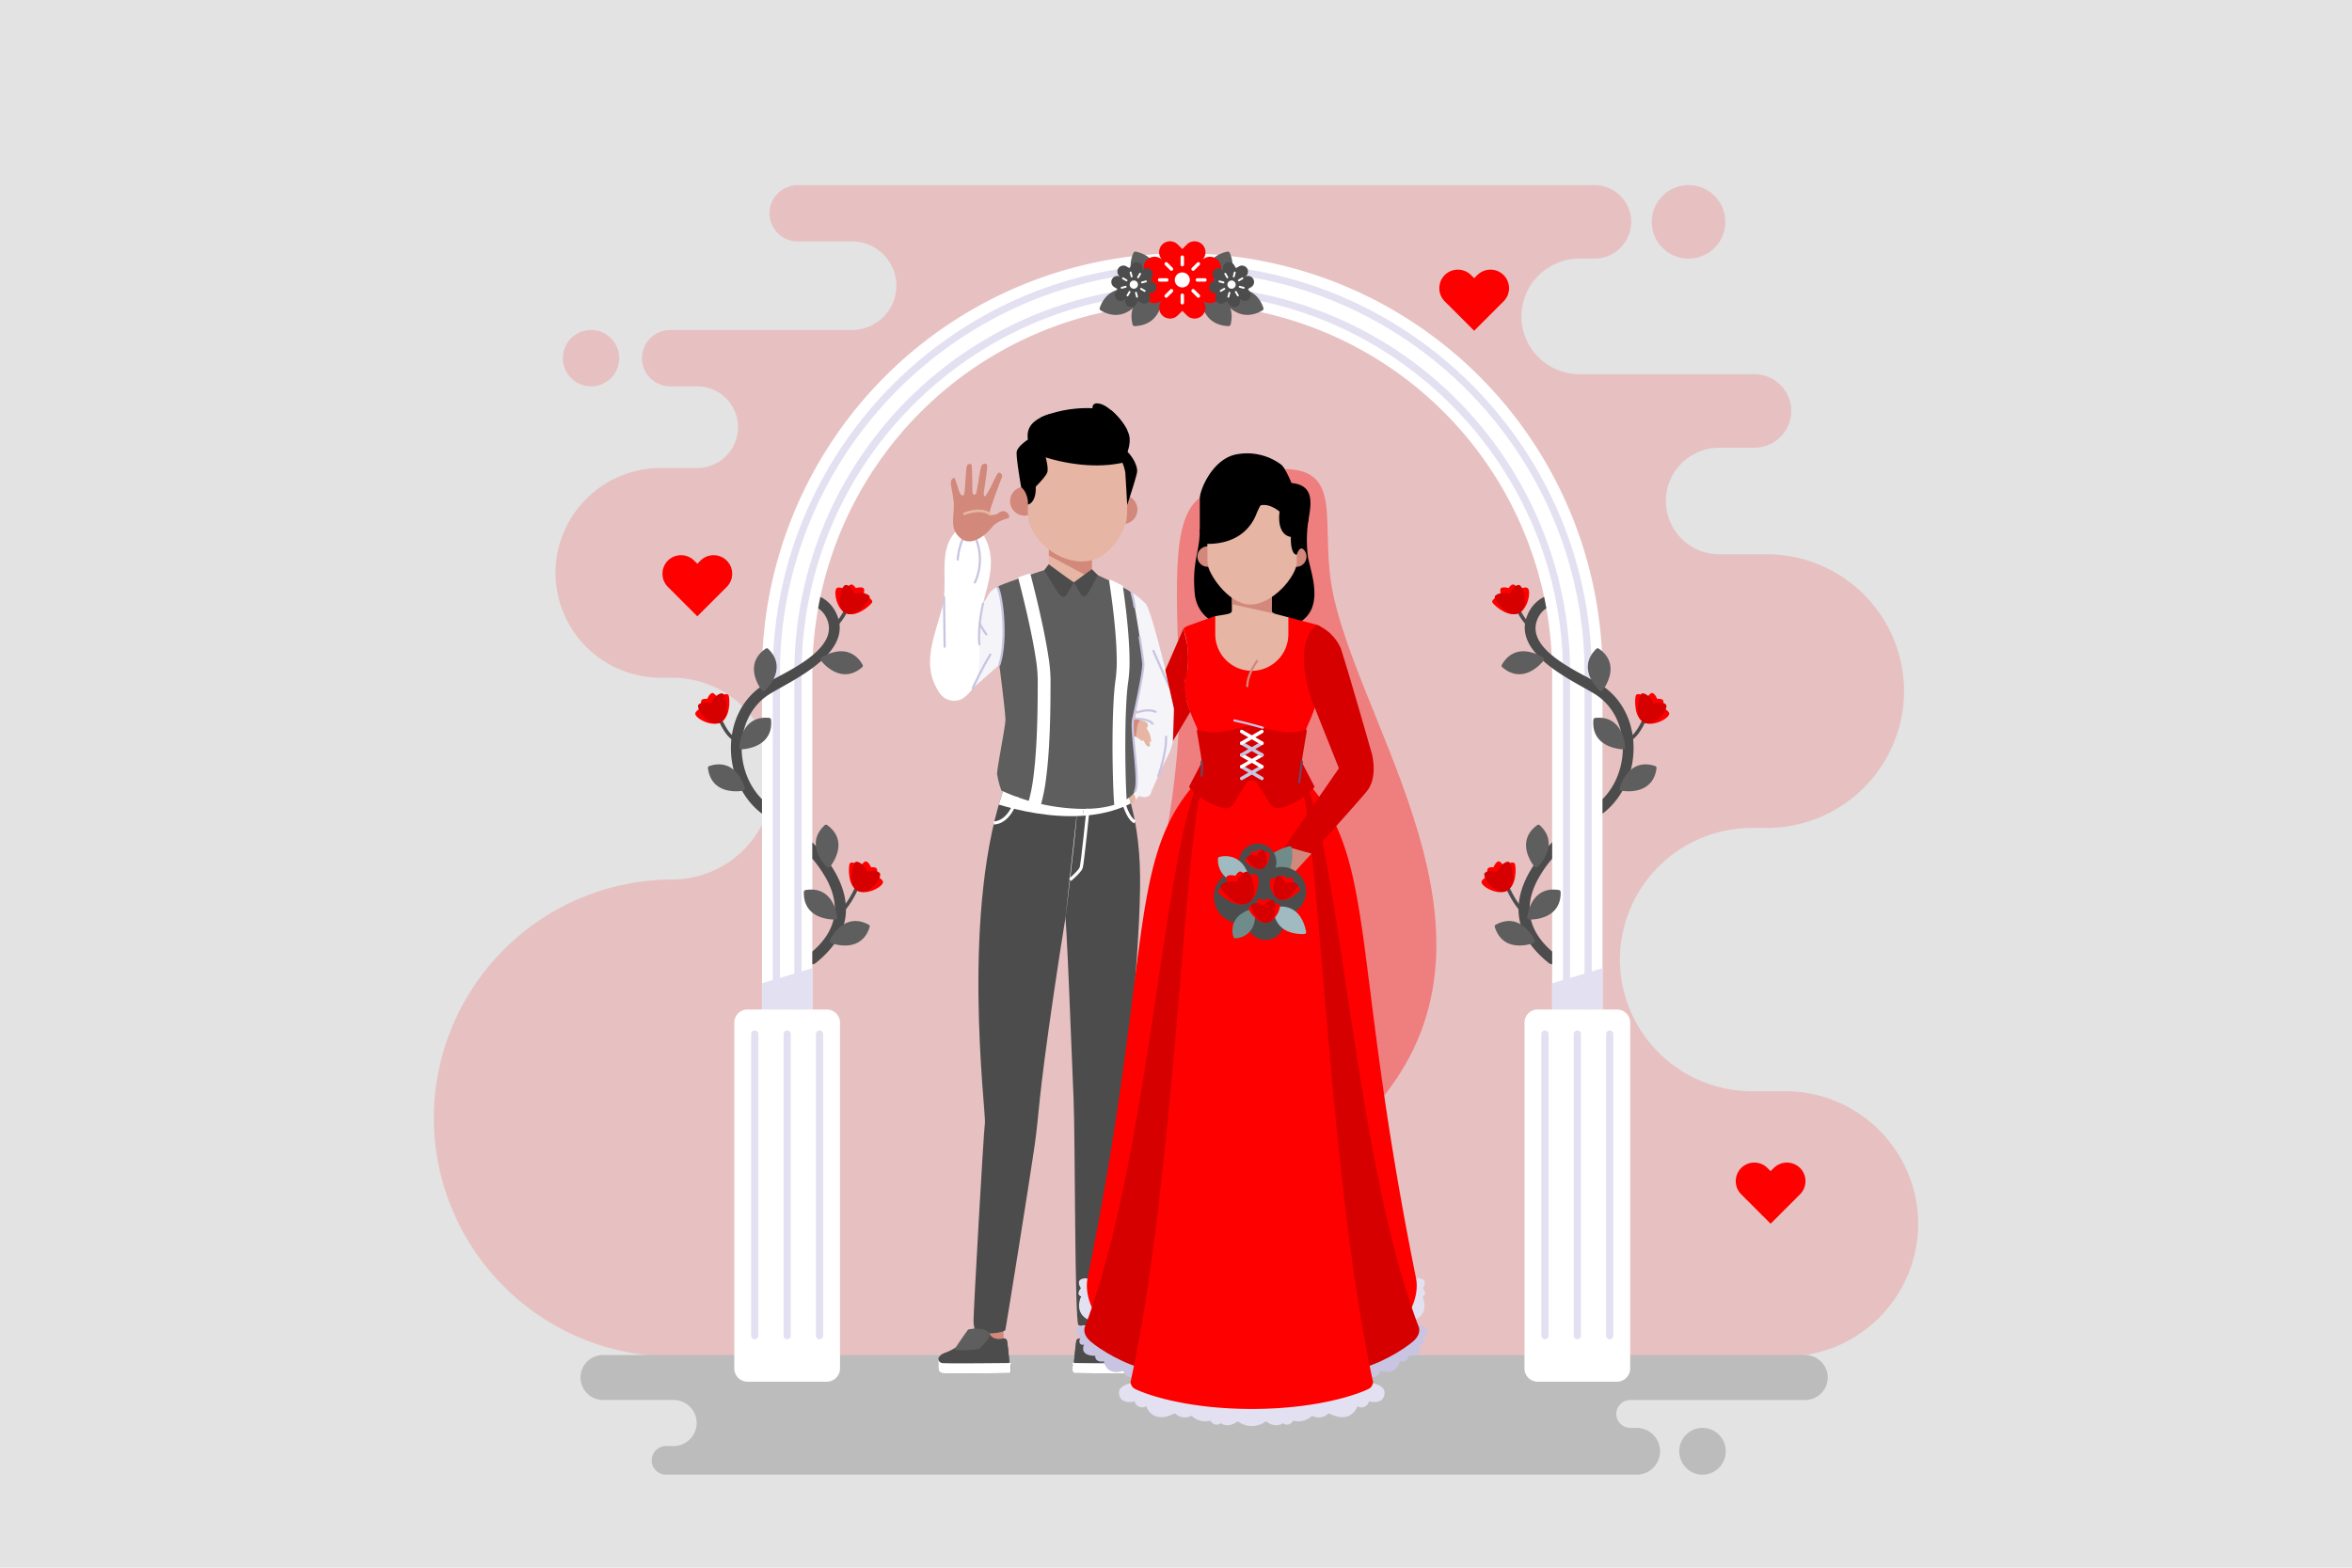 <?xml version="1.0" encoding="UTF-8"?>
<svg xmlns="http://www.w3.org/2000/svg" xmlns:xlink="http://www.w3.org/1999/xlink" id="Layer_1" data-name="Layer 1" viewBox="0 0 759 506">
  <defs>
    <style>.cls-1{fill:#e3e3e3;}.cls-11,.cls-2,.cls-9{fill:red;}.cls-10,.cls-11,.cls-12,.cls-13,.cls-14,.cls-15,.cls-16,.cls-18,.cls-19,.cls-2,.cls-20,.cls-21,.cls-22,.cls-24,.cls-25,.cls-26,.cls-27,.cls-28,.cls-3,.cls-4,.cls-5,.cls-6,.cls-8,.cls-9{fill-rule:evenodd;}.cls-2{opacity:0.15;}.cls-3{fill:#bcbcbc;}.cls-4{fill:#4c4c4c;}.cls-5,.cls-7{fill:#fff;}.cls-6{fill:#e3e1f1;}.cls-8{fill:#5e5e5e;}.cls-10{fill:#d60000;}.cls-11{opacity:0.35;}.cls-12{fill:#e6b5a3;}.cls-13{fill:#d2887a;}.cls-14{fill:#f4f4f9;}.cls-15{fill:#e4b5a1;}.cls-16,.cls-17,.cls-20,.cls-24,.cls-25,.cls-26{fill:none;}.cls-16,.cls-17{stroke:#c8c4e1;}.cls-16,.cls-17,.cls-24,.cls-25{stroke-linecap:round;stroke-linejoin:round;stroke-width:0.709px;}.cls-18{fill:#855169;}.cls-19{fill:#643954;}.cls-20{stroke:#fff;stroke-miterlimit:10;}.cls-21{fill:#c8c4e1;}.cls-23{mask:url(#mask);}.cls-24{stroke:#d2887a;}.cls-25{stroke:#714360;}.cls-27{fill:#6f8c8a;}.cls-28{fill:#9fbbc1;}</style>
    <mask id="mask" x="387.182" y="-8445" width="26.24" height="32766" maskUnits="userSpaceOnUse"></mask>
  </defs>
  <rect class="cls-1" x="-22.252" y="-22.032" width="851.904" height="609.984"></rect>
  <path class="cls-2" d="M216.98,437.867a77.226,77.226,0,0,1-77-77h0a77.225,77.225,0,0,1,77-77h0a32.651,32.651,0,0,0,32.556-32.556h0a32.652,32.652,0,0,0-32.556-32.557h-3.875a33.948,33.948,0,0,1-33.848-33.848h0a33.948,33.948,0,0,1,33.848-33.849h11.886a13.217,13.217,0,0,0,13.178-13.178h0A13.217,13.217,0,0,0,224.991,124.7h-8.733a9.121,9.121,0,0,1-9.1-9.094h0a9.121,9.121,0,0,1,9.1-9.093H274.97a14.334,14.334,0,0,0,14.291-14.292h0a14.332,14.332,0,0,0-14.291-14.29H257.415a9.121,9.121,0,0,1-9.094-9.095h0a9.121,9.121,0,0,1,9.094-9.094H514.534A11.9,11.9,0,0,1,526.4,71.61h0a11.9,11.9,0,0,1-11.867,11.866h-4.913a18.7,18.7,0,0,0-18.648,18.648h0a18.7,18.7,0,0,0,18.648,18.647h56.558a11.9,11.9,0,0,1,11.867,11.867h0a11.9,11.9,0,0,1-11.867,11.867h-11.4A17.246,17.246,0,0,0,537.587,161.7h0a17.247,17.247,0,0,0,17.194,17.2h15.511a44.3,44.3,0,0,1,44.168,44.168h0a44.3,44.3,0,0,1-44.168,44.168h-5.057a42.607,42.607,0,0,0-42.482,42.482h0A42.609,42.609,0,0,0,565.235,352.2h10.949a42.959,42.959,0,0,1,42.834,42.833h0a42.96,42.96,0,0,1-42.834,42.834ZM544.9,83.478a11.868,11.868,0,1,0-11.868-11.867A11.868,11.868,0,0,0,544.9,83.478ZM190.735,124.7a9.095,9.095,0,1,0-9.1-9.095A9.1,9.1,0,0,0,190.735,124.7Z"></path>
  <path class="cls-3" d="M582.574,437.364H194.581a7.27,7.27,0,0,0-7.249,7.25h0a7.271,7.271,0,0,0,7.249,7.249h22.8a7.457,7.457,0,0,1,7.436,7.435h0a7.458,7.458,0,0,1-7.436,7.436h-2.461a4.634,4.634,0,0,0-4.619,4.62h0a4.633,4.633,0,0,0,4.619,4.619H528.169a7.57,7.57,0,0,0,7.548-7.549h0a7.572,7.572,0,0,0-7.548-7.549H526.1a4.52,4.52,0,0,1-4.507-4.506h0a4.52,4.52,0,0,1,4.507-4.5h56.472a7.271,7.271,0,0,0,7.248-7.249h0a7.27,7.27,0,0,0-7.248-7.25Zm-33.167,38.609a7.515,7.515,0,0,1-7.492-7.492v-.113a7.515,7.515,0,0,1,7.492-7.493h0a7.514,7.514,0,0,1,7.493,7.493v.113a7.514,7.514,0,0,1-7.493,7.492Z"></path>
  <path class="cls-4" d="M530.754,230.565a.578.578,0,1,1,1.079.417c-.007.019-2.54,6.672-5.529,8a.578.578,0,0,1-.467-1.057C528.378,236.8,530.747,230.583,530.754,230.565Z"></path>
  <path class="cls-4" d="M489.054,196.284a.58.58,0,0,1,1.067-.453,18.551,18.551,0,0,0,3.251,5.152.579.579,0,1,1-.811.826A19.76,19.76,0,0,1,489.054,196.284Z"></path>
  <path class="cls-4" d="M485.4,285.411a.579.579,0,0,1,1.071-.44c.006.019,2.67,6.581,5.739,9.022a.579.579,0,0,1-.721.907C488.185,292.271,485.411,285.43,485.4,285.411Z"></path>
  <path class="cls-5" d="M517.14,341.191a8.128,8.128,0,1,1-16.256,0v-123.8a119.369,119.369,0,0,0-238.738,0v123.8a8.128,8.128,0,1,1-16.256,0v-123.8a135.625,135.625,0,0,1,271.25,0Z"></path>
  <path class="cls-6" d="M504.368,329.361V217.386a121.7,121.7,0,0,0-9.333-46.844,124.092,124.092,0,0,0-66.676-66.675,122.226,122.226,0,0,0-93.688,0,123.718,123.718,0,0,0-39.917,26.757,122.476,122.476,0,0,0-36.092,86.762V329.361H256.34V217.386a125.175,125.175,0,0,1,250.35,0V329.361Zm-254.995,0H251.7V217.386a128.655,128.655,0,0,1,9.861-49.508,131.084,131.084,0,0,1,70.451-70.45,129.193,129.193,0,0,1,99.014,0,131.084,131.084,0,0,1,70.451,70.45,128.656,128.656,0,0,1,9.862,49.508V329.361h2.322V217.386a130.958,130.958,0,0,0-10.043-50.4,133.354,133.354,0,0,0-71.7-71.7,131.468,131.468,0,0,0-100.793,0,133.345,133.345,0,0,0-71.7,71.7,130.958,130.958,0,0,0-10.044,50.4Z"></path>
  <path class="cls-7" d="M241.226,325.835h25.582a4.264,4.264,0,0,1,4.264,4.264V441.7a4.265,4.265,0,0,1-4.265,4.265H241.226a4.264,4.264,0,0,1-4.264-4.264V330.1A4.264,4.264,0,0,1,241.226,325.835Z"></path>
  <path class="cls-7" d="M496.221,325.835H521.8a4.264,4.264,0,0,1,4.264,4.264V441.7a4.265,4.265,0,0,1-4.265,4.265H496.221a4.264,4.264,0,0,1-4.264-4.264V330.1A4.264,4.264,0,0,1,496.221,325.835Z"></path>
  <polygon class="cls-6" points="262.146 312.506 245.89 317.356 245.89 325.835 262.146 325.835 262.146 312.506"></polygon>
  <polygon class="cls-6" points="517.14 312.506 500.884 317.356 500.884 325.835 517.14 325.835 517.14 312.506"></polygon>
  <path class="cls-6" d="M264.464,332.607h0a1.164,1.164,0,0,1,1.161,1.161v97.353a1.165,1.165,0,0,1-1.161,1.162h0a1.165,1.165,0,0,1-1.161-1.162V333.768A1.164,1.164,0,0,1,264.464,332.607Z"></path>
  <path class="cls-6" d="M254.018,332.607h0a1.164,1.164,0,0,1,1.161,1.161v97.353a1.165,1.165,0,0,1-1.161,1.162h0a1.165,1.165,0,0,1-1.161-1.162V333.768A1.164,1.164,0,0,1,254.018,332.607Z"></path>
  <path class="cls-6" d="M243.572,332.607h0a1.165,1.165,0,0,1,1.162,1.161v97.353a1.166,1.166,0,0,1-1.162,1.162h0a1.165,1.165,0,0,1-1.161-1.162V333.768A1.164,1.164,0,0,1,243.572,332.607Z"></path>
  <path class="cls-6" d="M519.458,332.607h0a1.164,1.164,0,0,1,1.161,1.161v97.353a1.165,1.165,0,0,1-1.161,1.162h0a1.164,1.164,0,0,1-1.16-1.162V333.768A1.164,1.164,0,0,1,519.458,332.607Z"></path>
  <path class="cls-6" d="M509.012,332.607h0a1.165,1.165,0,0,1,1.162,1.161v97.353a1.166,1.166,0,0,1-1.162,1.162h0a1.165,1.165,0,0,1-1.161-1.162V333.768A1.164,1.164,0,0,1,509.012,332.607Z"></path>
  <path class="cls-6" d="M498.566,332.607h0a1.164,1.164,0,0,1,1.162,1.161v97.353a1.165,1.165,0,0,1-1.162,1.162h0a1.164,1.164,0,0,1-1.16-1.162V333.768A1.163,1.163,0,0,1,498.566,332.607Z"></path>
  <path class="cls-4" d="M497.785,192.909a1.717,1.717,0,0,1,.513-.2q.384,1.81.713,3.639a7.36,7.36,0,0,0-2.292,2.362c-6.185,10.578,13.429,18.379,19.53,22.1,14.757,9,14.05,31.861.891,41.824v-4.691c9.175-9.194,9.107-26.863-2.66-34.04-7.462-4.552-28.506-13.772-20.74-27.049a11.134,11.134,0,0,1,4.045-3.944Zm3.1,84.246a41.444,41.444,0,0,0-4.292,6.1c-4.272,7.558-4.791,16,4.292,23.876v4.1a1.7,1.7,0,0,1-1.061-.374c-12.028-9.6-11.524-20.06-6.238-29.412a49.774,49.774,0,0,1,7.3-9.579Z"></path>
  <path class="cls-8" d="M498.017,212.26a11.53,11.53,0,0,0-1.441-.8,12.827,12.827,0,0,0-3.44-1.115c-3.731-.613-6.624.961-8.478,4.23a.609.609,0,0,0,.13.766c2.824,2.478,6.073,3.016,9.4,1.212a12.851,12.851,0,0,0,2.883-2.182,11.661,11.661,0,0,0,1.1-1.231.6.6,0,0,0,.113-.47A.592.592,0,0,0,498.017,212.26Z"></path>
  <path class="cls-8" d="M516.251,222.931a11.555,11.555,0,0,1-1.139-1.193,12.926,12.926,0,0,1-1.94-3.051c-1.528-3.46-.728-6.655,1.971-9.268a.612.612,0,0,1,.775-.067c3.107,2.114,4.44,5.126,3.526,8.795a12.881,12.881,0,0,1-1.39,3.337,11.772,11.772,0,0,1-.918,1.37.614.614,0,0,1-.885.077Z"></path>
  <path class="cls-8" d="M524.422,241.221a11.523,11.523,0,0,0-.189-1.638,12.9,12.9,0,0,0-1.1-3.444c-1.68-3.388-4.648-4.818-8.383-4.416a.609.609,0,0,0-.547.552c-.365,3.74,1.1,6.693,4.5,8.338a12.817,12.817,0,0,0,3.454,1.067,11.386,11.386,0,0,0,1.64.173.617.617,0,0,0,.626-.632Z"></path>
  <path class="cls-8" d="M522.654,254.44a11.588,11.588,0,0,1,.541-1.559,12.845,12.845,0,0,1,1.822-3.121c2.374-2.944,5.582-3.7,9.141-2.494a.611.611,0,0,1,.414.658c-.454,3.729-2.522,6.295-6.2,7.163a12.88,12.88,0,0,1-3.605.293,11.573,11.573,0,0,1-1.637-.187.617.617,0,0,1-.475-.753Z"></path>
  <path class="cls-8" d="M495.237,279.827a11.472,11.472,0,0,1-.953-1.345,12.92,12.92,0,0,1-1.477-3.3c-1.01-3.644.244-6.689,3.295-8.884a.612.612,0,0,1,.776.046c2.767,2.542,3.65,5.716,2.212,9.214a12.851,12.851,0,0,1-1.859,3.1,11.432,11.432,0,0,1-1.106,1.222.616.616,0,0,1-.888-.053Z"></path>
  <path class="cls-8" d="M493.41,296.79a11.339,11.339,0,0,0,1.648-.062,12.851,12.851,0,0,0,3.518-.834c3.507-1.414,5.162-4.263,5.047-8.019a.61.61,0,0,0-.508-.588c-3.7-.65-6.757.579-8.659,3.847a12.831,12.831,0,0,0-1.33,3.361,11.468,11.468,0,0,0-.3,1.623.615.615,0,0,0,.582.672Z"></path>
  <path class="cls-8" d="M494.919,304.357a11.5,11.5,0,0,1-1.58.469,12.835,12.835,0,0,1-3.6.341c-3.775-.213-6.257-2.378-7.357-5.971a.611.611,0,0,1,.293-.72c3.3-1.805,6.584-1.623,9.436.86a12.865,12.865,0,0,1,2.34,2.756,11.516,11.516,0,0,1,.8,1.441.593.593,0,0,1,.008.483A.6.6,0,0,1,494.919,304.357Z"></path>
  <path class="cls-9" d="M486,192.226s.4-2.789,2-3.528,5.381,6.393,2.364,8.825-8.059-1.952-8.729-3.01S484.058,191.739,486,192.226Z"></path>
  <path class="cls-9" d="M488.993,191.193s2.058-1.924,3.765-1.5.195,8.355-3.68,8.362-5.062-6.566-4.923-7.811S487.781,189.6,488.993,191.193Z"></path>
  <path class="cls-10" d="M487.162,191.747s1.053-2.613,2.779-2.951,3.705,7.489.2,9.134-7.361-3.813-7.761-5S485.388,190.812,487.162,191.747Z"></path>
  <path class="cls-9" d="M532.4,226.444s2.418-1.446,4-.671-1.575,8.206-5.365,7.394-3.559-7.487-3.158-8.675S531.55,224.626,532.4,226.444Z"></path>
  <path class="cls-9" d="M535.083,228.116s2.79.386,3.537,1.979-6.366,5.413-8.814,2.408,1.912-8.068,2.967-8.743S535.559,226.168,535.083,228.116Z"></path>
  <path class="cls-10" d="M533.5,227.042s2.693-.829,4.043.3-3.483,7.6-6.97,5.907-1.676-8.121-1-9.178S533.108,225.076,533.5,227.042Z"></path>
  <path class="cls-9" d="M484.352,280.8s-2.419-1.445-4-.67,1.576,8.206,5.366,7.394,3.559-7.487,3.16-8.675S485.2,278.978,484.352,280.8Z"></path>
  <path class="cls-9" d="M481.668,282.467s-2.791.387-3.538,1.98,6.366,5.413,8.813,2.408-1.912-8.068-2.967-8.743S481.189,280.52,481.668,282.467Z"></path>
  <path class="cls-10" d="M483.251,281.394s-2.693-.828-4.043.3,3.483,7.6,6.97,5.907,1.675-8.12,1-9.178S483.641,279.427,483.251,281.394Z"></path>
  <path class="cls-4" d="M232.277,230.565a.578.578,0,1,0-1.079.417c.007.019,2.54,6.672,5.528,8a.578.578,0,1,0,.468-1.057C234.653,236.8,232.284,230.583,232.277,230.565Z"></path>
  <path class="cls-4" d="M273.976,196.284a.579.579,0,0,0-1.066-.453,18.553,18.553,0,0,1-3.253,5.152.579.579,0,0,0,.813.826A19.772,19.772,0,0,0,273.976,196.284Z"></path>
  <path class="cls-4" d="M277.628,285.411a.579.579,0,0,0-1.071-.44c-.007.019-2.671,6.581-5.74,9.022a.58.58,0,1,0,.722.907C274.845,292.271,277.619,285.43,277.628,285.411Z"></path>
  <path class="cls-4" d="M265.245,192.909a1.722,1.722,0,0,0-.512-.2q-.386,1.81-.714,3.639a7.36,7.36,0,0,1,2.292,2.362c6.186,10.578-13.428,18.379-19.53,22.1-14.756,9-14.05,31.861-.891,41.824v-4.691c-9.175-9.194-9.106-26.863,2.66-34.04,7.462-4.552,28.506-13.772,20.74-27.049a11.127,11.127,0,0,0-4.045-3.944Zm-3.1,84.246a41.294,41.294,0,0,1,4.292,6.1c4.272,7.558,4.791,16-4.292,23.876v4.1a1.7,1.7,0,0,0,1.061-.374c12.029-9.6,11.525-20.06,6.239-29.412a49.74,49.74,0,0,0-7.3-9.579Z"></path>
  <path class="cls-8" d="M265.014,212.26a11.518,11.518,0,0,1,1.44-.8,12.831,12.831,0,0,1,3.439-1.115c3.731-.613,6.625.961,8.479,4.23a.612.612,0,0,1-.129.766c-2.824,2.478-6.074,3.016-9.4,1.212a12.845,12.845,0,0,1-2.882-2.182,11.559,11.559,0,0,1-1.1-1.231.615.615,0,0,1,.149-.877Z"></path>
  <path class="cls-8" d="M246.781,222.931a11.862,11.862,0,0,0,1.137-1.193,12.9,12.9,0,0,0,1.941-3.051c1.527-3.46.728-6.655-1.973-9.268a.609.609,0,0,0-.773-.067c-3.107,2.114-4.441,5.126-3.527,8.795a12.849,12.849,0,0,0,1.391,3.337,11.516,11.516,0,0,0,.917,1.37.616.616,0,0,0,.887.077Z"></path>
  <path class="cls-8" d="M238.609,241.221a11.24,11.24,0,0,1,.189-1.638,12.825,12.825,0,0,1,1.1-3.444c1.68-3.388,4.647-4.818,8.383-4.416a.611.611,0,0,1,.547.552c.364,3.74-1.1,6.693-4.5,8.338a12.806,12.806,0,0,1-3.454,1.067,11.4,11.4,0,0,1-1.64.173.615.615,0,0,1-.625-.632Z"></path>
  <path class="cls-8" d="M240.376,254.44a11.724,11.724,0,0,0-.54-1.559,12.881,12.881,0,0,0-1.823-3.121c-2.374-2.944-5.581-3.7-9.141-2.494a.612.612,0,0,0-.414.658c.455,3.729,2.521,6.295,6.2,7.163a12.866,12.866,0,0,0,3.6.293,11.584,11.584,0,0,0,1.639-.187.615.615,0,0,0,.474-.753Z"></path>
  <path class="cls-8" d="M373.285,94.235a12.48,12.48,0,0,0,.356-1.748,13.939,13.939,0,0,0,.022-3.913c-.591-4.049-3.163-6.518-7.142-7.358a.66.66,0,0,0-.747.384c-1.631,3.726-1.12,7.254,1.83,10.09a13.917,13.917,0,0,0,3.2,2.257,12.37,12.37,0,0,0,1.629.728.665.665,0,0,0,.856-.44Z"></path>
  <path class="cls-8" d="M267.793,279.827a11.347,11.347,0,0,0,.952-1.345,12.82,12.82,0,0,0,1.478-3.3c1.011-3.644-.244-6.689-3.3-8.884a.61.61,0,0,0-.775.046c-2.768,2.542-3.651,5.716-2.214,9.214a12.919,12.919,0,0,0,1.86,3.1,11.336,11.336,0,0,0,1.107,1.222.615.615,0,0,0,.887-.053Z"></path>
  <path class="cls-8" d="M368.641,94.269a12.494,12.494,0,0,0-1.692-.567,13.978,13.978,0,0,0-3.88-.5c-4.092.092-6.855,2.343-8.176,6.19a.66.66,0,0,0,.29.788c3.5,2.074,7.063,2,10.238-.583a13.933,13.933,0,0,0,2.631-2.9,12.471,12.471,0,0,0,.922-1.528.666.666,0,0,0-.333-.9Z"></path>
  <path class="cls-8" d="M269.62,296.79a11.32,11.32,0,0,1-1.647-.062,12.851,12.851,0,0,1-3.518-.834c-3.507-1.414-5.162-4.263-5.048-8.019a.611.611,0,0,1,.509-.588c3.7-.65,6.757.579,8.659,3.847a12.866,12.866,0,0,1,1.33,3.361,11.612,11.612,0,0,1,.3,1.623.616.616,0,0,1-.583.672Z"></path>
  <path class="cls-8" d="M268.112,304.357a11.459,11.459,0,0,0,1.58.469,12.835,12.835,0,0,0,3.6.341c3.775-.213,6.257-2.378,7.356-5.971a.609.609,0,0,0-.293-.72c-3.3-1.805-6.584-1.623-9.436.86a12.865,12.865,0,0,0-2.34,2.756,11.516,11.516,0,0,0-.8,1.441.616.616,0,0,0,.336.824Z"></path>
  <path class="cls-9" d="M277.027,192.226s-.4-2.789-2-3.528-5.382,6.393-2.365,8.825,8.058-1.952,8.728-3.01S278.972,191.739,277.027,192.226Z"></path>
  <path class="cls-9" d="M274.037,191.193s-2.058-1.924-3.765-1.5-.195,8.355,3.68,8.362,5.062-6.566,4.922-7.811S275.25,189.6,274.037,191.193Z"></path>
  <path class="cls-10" d="M275.869,191.747s-1.052-2.613-2.779-2.951-3.706,7.489-.2,9.134,7.362-3.813,7.761-5S277.642,190.812,275.869,191.747Z"></path>
  <path class="cls-8" d="M389.32,94.235a12.477,12.477,0,0,1-.355-1.748,13.939,13.939,0,0,1-.023-3.913c.591-4.049,3.163-6.518,7.142-7.358a.661.661,0,0,1,.748.384c1.63,3.726,1.119,7.254-1.832,10.09a13.874,13.874,0,0,1-3.2,2.257,12.254,12.254,0,0,1-1.629.728.665.665,0,0,1-.855-.44Z"></path>
  <path class="cls-8" d="M393.964,94.269a12.494,12.494,0,0,1,1.692-.567,13.98,13.98,0,0,1,3.881-.5c4.091.092,6.854,2.343,8.175,6.19a.661.661,0,0,1-.29.788c-3.5,2.074-7.063,2-10.238-.583a13.96,13.96,0,0,1-2.631-2.9,12.34,12.34,0,0,1-.921-1.528.667.667,0,0,1,.332-.9Z"></path>
  <path class="cls-8" d="M388.325,93.008a12.331,12.331,0,0,1,1.729.438,13.925,13.925,0,0,1,3.536,1.678c3.391,2.289,4.5,5.678,3.53,9.627a.661.661,0,0,1-.672.507c-4.063-.147-7.02-2.139-8.295-6.028a13.989,13.989,0,0,1-.647-3.858,12.652,12.652,0,0,1,.051-1.784.666.666,0,0,1,.768-.58Z"></path>
  <path class="cls-9" d="M230.633,226.444s-2.418-1.446-4-.671,1.575,8.206,5.365,7.394,3.558-7.487,3.158-8.675S231.48,224.626,230.633,226.444Z"></path>
  <path class="cls-9" d="M227.948,228.116s-2.791.386-3.537,1.979,6.366,5.413,8.813,2.408-1.913-8.068-2.967-8.743S227.471,226.168,227.948,228.116Z"></path>
  <path class="cls-10" d="M229.532,227.042s-2.693-.829-4.043.3,3.483,7.6,6.97,5.907,1.676-8.121,1-9.178S229.922,225.076,229.532,227.042Z"></path>
  <path class="cls-9" d="M278.678,280.8s2.419-1.445,4-.67-1.576,8.206-5.365,7.394-3.559-7.487-3.159-8.675S277.831,278.978,278.678,280.8Z"></path>
  <path class="cls-9" d="M281.364,282.467s2.79.387,3.537,1.98-6.366,5.413-8.813,2.408,1.912-8.068,2.967-8.743S281.841,280.52,281.364,282.467Z"></path>
  <path class="cls-10" d="M279.78,281.394s2.692-.828,4.043.3-3.484,7.6-6.971,5.907-1.675-8.12-1-9.178S279.389,279.427,279.78,281.394Z"></path>
  <path class="cls-8" d="M374.28,93.008a12.38,12.38,0,0,0-1.73.438,13.934,13.934,0,0,0-3.535,1.678c-3.391,2.289-4.5,5.678-3.529,9.627a.66.66,0,0,0,.67.507c4.064-.147,7.021-2.139,8.3-6.028a13.914,13.914,0,0,0,.647-3.858,12.5,12.5,0,0,0-.051-1.784.666.666,0,0,0-.768-.58Z"></path>
  <path class="cls-9" d="M387.988,78.91h0a3.54,3.54,0,0,0-4.989,0l-1.466,1.468-1.467-1.468a3.54,3.54,0,0,0-4.989,0h0a3.54,3.54,0,0,0,0,4.989,3.537,3.537,0,0,0-4.988,0h0a3.538,3.538,0,0,0,0,4.989l1.467,1.466-1.467,1.467a3.537,3.537,0,0,0,0,4.988h0a3.537,3.537,0,0,0,4.988,0,3.54,3.54,0,0,0,0,4.989h0a3.54,3.54,0,0,0,4.989,0l1.467-1.468L383,101.8a3.54,3.54,0,0,0,4.989,0h0a3.538,3.538,0,0,0,0-4.989,3.537,3.537,0,0,0,4.988,0h0a3.539,3.539,0,0,0,0-4.988l-1.468-1.467,1.468-1.466a3.54,3.54,0,0,0,0-4.989h0a3.537,3.537,0,0,0-4.988,0A3.538,3.538,0,0,0,387.988,78.91Z"></path>
  <path class="cls-5" d="M381.533,92.774a2.42,2.42,0,1,0-2.421-2.42A2.425,2.425,0,0,0,381.533,92.774Z"></path>
  <path class="cls-5" d="M377.646,93.46a.553.553,0,1,1,.781.782l-1.7,1.7a.553.553,0,0,1-.782-.782l1.7-1.7Zm4.44,4.245a.553.553,0,1,1-1.106,0V95.3a.553.553,0,1,1,1.106,0v2.406Zm0-12.3a.553.553,0,0,1-1.106,0V83a.553.553,0,0,1,1.106,0v2.407Zm5.036,9.753a.553.553,0,0,1-.782.782l-1.7-1.7a.554.554,0,1,1,.784-.782l1.7,1.7Zm-8.695-8.7a.552.552,0,1,1-.781.781l-1.7-1.7a.553.553,0,0,1,.782-.781l1.7,1.7ZM388.884,89.8a.553.553,0,0,1,0,1.1h-2.406a.553.553,0,1,1,0-1.1Zm-12.3,0a.553.553,0,0,1,0,1.1h-2.407a.553.553,0,0,1,0-1.1Zm9.752-5.037a.553.553,0,0,1,.782.781l-1.7,1.7a.553.553,0,0,1-.784-.781Z"></path>
  <path class="cls-4" d="M367.711,84.87h0a1.945,1.945,0,0,0-2.652.7l-.574.986-.987-.574a1.947,1.947,0,0,0-2.653.7h0a1.947,1.947,0,0,0,.7,2.653,1.946,1.946,0,0,0-2.653.7h0a1.946,1.946,0,0,0,.7,2.653l.987.574-.574.986a1.946,1.946,0,0,0,.7,2.653h0a1.944,1.944,0,0,0,2.652-.7,1.946,1.946,0,0,0,.7,2.653h0a1.945,1.945,0,0,0,2.652-.7l.574-.986.987.574a1.945,1.945,0,0,0,2.652-.7h0a1.944,1.944,0,0,0-.7-2.652,1.946,1.946,0,0,0,2.653-.7h0a1.946,1.946,0,0,0-.7-2.653l-.987-.574.574-.987a1.945,1.945,0,0,0-.7-2.652h0a1.946,1.946,0,0,0-2.653.7A1.946,1.946,0,0,0,367.711,84.87Z"></path>
  <path class="cls-5" d="M365.547,90.576a1.331,1.331,0,1,0,1.627.947A1.331,1.331,0,0,0,365.547,90.576Z"></path>
  <path class="cls-5" d="M364.257,94.061a.3.3,0,1,1,.525.307l-.666,1.144a.3.3,0,0,1-.526-.306l.667-1.145Zm2.958,1.635a.3.3,0,0,1-.589.154l-.338-1.279a.3.3,0,0,1,.588-.156l.339,1.281Zm-1.729-6.54a.3.3,0,1,1-.588.155l-.338-1.279a.3.3,0,0,1,.588-.156l.338,1.28Zm4.049,4.479a.3.3,0,1,1-.306.524l-1.144-.665a.3.3,0,1,1,.306-.525l1.144.666Zm-5.846-3.4a.3.3,0,1,1-.306.525l-1.144-.665a.3.3,0,1,1,.306-.526l1.144.666Zm6.029.3a.3.3,0,1,1,.156.588l-1.28.338a.3.3,0,0,1-.155-.588l1.279-.338Zm-6.538,1.729a.3.3,0,1,1,.155.587l-1.28.339a.3.3,0,0,1-.155-.588l1.28-.338Zm4.478-4.05a.3.3,0,1,1,.525.306l-.665,1.144a.3.3,0,0,1-.526-.305Z"></path>
  <path class="cls-4" d="M395.611,84.87h0a1.945,1.945,0,0,1,2.652.7l.575.986.986-.574a1.946,1.946,0,0,1,2.652.7h0a1.945,1.945,0,0,1-.7,2.653,1.944,1.944,0,0,1,2.652.7h0a1.946,1.946,0,0,1-.7,2.653l-.987.574.574.986a1.947,1.947,0,0,1-.7,2.653h0a1.944,1.944,0,0,1-2.652-.7,1.947,1.947,0,0,1-.7,2.653h0a1.946,1.946,0,0,1-2.653-.7l-.574-.986-.985.574a1.948,1.948,0,0,1-2.654-.7h0a1.947,1.947,0,0,1,.7-2.652,1.945,1.945,0,0,1-2.652-.7h0a1.945,1.945,0,0,1,.7-2.653l.986-.574-.575-.987a1.945,1.945,0,0,1,.7-2.652h0a1.946,1.946,0,0,1,2.653.7A1.945,1.945,0,0,1,395.611,84.87Z"></path>
  <path class="cls-5" d="M397.775,90.576a1.331,1.331,0,1,1-1.627.947A1.33,1.33,0,0,1,397.775,90.576Z"></path>
  <path class="cls-5" d="M399.066,94.061a.3.3,0,1,0-.525.307l.665,1.144a.3.3,0,0,0,.525-.306l-.665-1.145ZM396.107,95.7a.3.3,0,1,0,.588.154l.339-1.279a.3.3,0,0,0-.587-.156l-.34,1.281Zm1.73-6.54a.3.3,0,1,0,.587.155l.337-1.279a.3.3,0,1,0-.587-.156l-.337,1.28Zm-4.05,4.479a.3.3,0,1,0,.305.524l1.145-.665a.3.3,0,1,0-.306-.525l-1.144.666Zm5.846-3.4a.3.3,0,1,0,.306.525l1.145-.665a.3.3,0,0,0-.306-.526l-1.145.666Zm-6.03.3a.3.3,0,0,0-.155.588l1.28.338a.3.3,0,0,0,.155-.588l-1.28-.338Zm6.54,1.729a.3.3,0,1,0-.155.587l1.279.339a.3.3,0,0,0,.156-.588l-1.28-.338Zm-4.479-4.05a.3.3,0,0,0-.526.306l.666,1.144a.3.3,0,0,0,.526-.305Z"></path>
  <path class="cls-11" d="M411.168,151.468c24.246-1.681,13.915,17.446,19.239,41.209,10.434,46.579,63.877,115.422,8.121,169.981s-64.949-61.349-64.949-61.349l-2.016-11.233s10.367-34.562,8.927-72.581-2.016-56.163,12.1-59.331S411.168,151.468,411.168,151.468Z"></path>
  <path class="cls-12" d="M381.905,202.891l-5.852,13.426,1.328,24.708,8.451-14.125,5.249-9.855S387.382,204.817,381.905,202.891Z"></path>
  <polygon class="cls-13" points="376.86 214.465 376.053 216.317 377.381 241.025 382.679 232.169 376.86 214.465"></polygon>
  <path class="cls-13" d="M356.174,425.807s1.262,4.806,1.333,5.177-5.473,3.3-5.473,3.3l-3.421-1.369.547-6.154Z"></path>
  <path class="cls-13" d="M316.814,427.023s-1.261,4.806-1.332,5.177,5.472,3.294,5.472,3.294l2.909-2.43-.035-5.091Z"></path>
  <path class="cls-14" d="M321.815,189.444a6.636,6.636,0,0,0-3.171,3.087c-1,2.183-15.544,22.381-15.544,22.381l6.855,10.71,12.528-11.05S327.885,198.545,321.815,189.444Z"></path>
  <polygon class="cls-15" points="366.655 257.357 365.103 260.262 362.595 253.636 366.024 254.971 366.655 257.357"></polygon>
  <path class="cls-14" d="M362.247,250.853s.609,2.669,2.145,3.593,2.146,3.628,2.146,3.628l.988-1.137s3.108,1.23,3.856-.9,4.116-9.389,5.9-12.95,2.119-10.5,1.546-14.509-7.152-31.465-9.072-33.665a29.228,29.228,0,0,0-5.551-4.423s-1.186,7.688-.879,11.564,1.153,19.547,1.153,19.547-1.212,4.755-.178,6.067,1.427-.406,1.427-.406l1.435,2.641s-.826.75-.809,1.128a3.031,3.031,0,0,0,.37.988l-3.837,5.949Z"></path>
  <path class="cls-4" d="M361.118,249.672s5.756,8.825,6.689,29.238-4.287,65.975-4.189,73.434-1.151,36.063-2.278,43.349-3.152,29.552-3.572,31.02-1.147,1.51-2.234,1.693-6.267-.009-7.515-.721-1.021-60.979-1.58-73.227-2.219-59.227-2.958-62.075-4.193-35.88-3.982-41.911S361.118,249.672,361.118,249.672Z"></path>
  <path class="cls-16" d="M367.165,229.9s3.379-1.292,5.738-.158"></path>
  <path class="cls-16" d="M366.726,232.017s4.328.084,5.194,1.569"></path>
  <path class="cls-16" d="M373.783,250.446s2.738-7.343,2.5-12.669"></path>
  <line class="cls-17" x1="377.412" y1="221.811" x2="372.194" y2="210.096"></line>
  <path class="cls-5" d="M361.118,249.672s1.976,3.031,3.8,9.647c-7.643,3.886-16.547,4.556-24.66,3.89-.5-5.816-.829-10.747-.759-12.737C339.71,244.44,361.118,249.672,361.118,249.672Z"></path>
  <path class="cls-4" d="M351.226,252.972s-5.84,31.449-11.143,67.531-4.668,38.445-6.192,49.168-9.2,58.558-9.442,59.541-7.612,1.971-9.614.136c0,0-.636-.434-.676-3.022s3.252-61.174,3.686-63.979-8.314-69.4,6.915-110.058C324.76,252.289,346.151,245.771,351.226,252.972Z"></path>
  <path class="cls-5" d="M351.226,252.972s-.711,3.828-1.861,10.34c-10.349.69-20.632-1.677-27.042-3.613.734-2.546,1.542-5.024,2.437-7.41C324.76,252.289,346.151,245.771,351.226,252.972Z"></path>
  <path class="cls-12" d="M365.821,232.209s3.487.062,4.446,1.32a1.135,1.135,0,0,1-.075,1.254l-.236.175s.866,1.482,1.053,1.943a8.685,8.685,0,0,1,.456,2.37c-.041.472-.554.052-.554.052l.212,1.11s-.052.423-.335.543-.86-.381-1.059-.653a12.255,12.255,0,0,1-.662-1.352s-.46.282-.782.062a9.4,9.4,0,0,0-2.034-1.364,4.9,4.9,0,0,0-2.249.365s-.588-.4-.325-2.224A7.7,7.7,0,0,1,365.821,232.209Z"></path>
  <path class="cls-13" d="M365.821,232.209a13.512,13.512,0,0,1,2.071.227,5.391,5.391,0,0,0-.823,1.458c-.122.536-.375,2.6-.526,3.886a1.308,1.308,0,0,0-.292-.111,4.854,4.854,0,0,0-1.642.149,3.637,3.637,0,0,1-1-1.166,6.2,6.2,0,0,1,.067-.842A7.71,7.71,0,0,1,365.821,232.209Z"></path>
  <path class="cls-8" d="M338.421,183.56s-14.475,4.581-16.606,5.884c1.374,1.612,3.424,16.525.668,25.128,0,0,2.014,15.61,1.977,17.809s-2.77,15.785-2.693,17.47a27.074,27.074,0,0,0,1.408,5.328,64.532,64.532,0,0,0,22.44,5.746c13.05.954,19.04-2.763,20.692-5.558s-1.435-19.517-.641-23.11,3.4-15.4,3.289-17.926-3.2-22.038-3.79-23.018-13.057-6.67-13.057-6.67Z"></path>
  <path class="cls-5" d="M317.566,172.946l-8.721-1.193s-.42-.166-.46-.123c-6.075,6.55-2.013,16.449-4.476,25.073-2.988,10.464-6.415,18.517-.666,27.021a5.646,5.646,0,0,0,7.232,1.842c7.649-5.015,4.8-13.79,5.916-26.1.739-8.115,6.343-16.964,1.257-26.274C317.616,173.134,317.616,172.952,317.566,172.946Z"></path>
  <path class="cls-8" d="M346.516,443.188s21.031.257,21.839,0,1.157-.743,1.157-1.839V439c0-.822-.263-1.664-2.646-2.485s-1.629-.9-3.416-1.33-3.136-5.639-3.566-5.951a7.2,7.2,0,0,0-2.978-.314c-1.291,0-3.375.079-4,1.723s-3.3,1.873-4.314,1.368c0,0-.981-.076-1.212.668s-.695,5.91-.761,6.459a1.081,1.081,0,0,0,.148.8,3,3,0,0,0-.529.548,3.88,3.88,0,0,0-.116,1.174C346.119,442.171,346.061,443.15,346.516,443.188Z"></path>
  <path class="cls-18" d="M368.653,437.371a6.833,6.833,0,0,0-1.787-.856,22.122,22.122,0,0,1-4.113-2.357l-6.53-.218-.115,1.251s-1.076.217-.663,1.019,1.358,1.9,4.3,1.9h7.943C368.565,438.109,368.613,437.842,368.653,437.371Z"></path>
  <path class="cls-4" d="M346.516,443.189l4.9.042c2.449-.729,4.607-1.54,4.607-1.54s-4.1-6.342-3.872-6.929a32.074,32.074,0,0,1,3.144-3.445s-.423-.857-1.019-2.02a2.35,2.35,0,0,0-1.376,1.346c-.629,1.643-3.3,1.873-4.314,1.367,0,0-.981-.075-1.212.669s-.695,5.91-.762,6.459a1.084,1.084,0,0,0,.149.8,3,3,0,0,0-.529.548,3.88,3.88,0,0,0-.116,1.174C346.119,442.171,346.061,443.15,346.516,443.189Z"></path>
  <path class="cls-19" d="M364.148,435.743c-.126-.027-.227-.784-.227-.784s-3.607-5.413-4.037-5.725a7.2,7.2,0,0,0-2.978-.314,5.5,5.5,0,0,0-3.293.759h0c-1.925,1.618,1.066,3.8,2.318,5.395C356.5,435.8,361.487,435.856,364.148,435.743Z"></path>
  <path class="cls-5" d="M368.355,439.938c-.718.226-20.237.014-21.591,0s-.446.372-.529.548a3.88,3.88,0,0,0-.116,1.174c0,.509-.058,1.488.4,1.526,0,0,21.031.257,21.839,0s1.157-.743,1.157-1.839V439c0-.478-.006-.269-.028-.4A1.417,1.417,0,0,1,368.355,439.938Z"></path>
  <path class="cls-4" d="M325.791,443.188s-21.032.257-21.839,0-1.159-.743-1.159-1.839V439c0-.822.264-1.664,2.647-2.485s1.63-.9,3.416-1.33,3.136-5.639,3.567-5.951a7.189,7.189,0,0,1,2.977-.314c1.291,0,3.375.079,4,1.723s3.3,1.873,4.314,1.368c0,0,.98-.076,1.212.668s.695,5.91.761,6.459a1.078,1.078,0,0,1-.149.8,3,3,0,0,1,.529.548,3.847,3.847,0,0,1,.116,1.174C326.187,442.171,326.245,443.15,325.791,443.188Z"></path>
  <path class="cls-4" d="M303.654,437.371a6.791,6.791,0,0,1,1.786-.856,22.09,22.09,0,0,0,4.113-2.357l6.53-.218.116,1.251s1.075.217.662,1.019-1.357,1.9-4.3,1.9h-7.943C303.742,438.109,303.694,437.842,303.654,437.371Z"></path>
  <path class="cls-4" d="M325.791,443.189l-4.9.042c-2.45-.729-4.607-1.54-4.607-1.54s4.1-6.342,3.871-6.929a32.078,32.078,0,0,0-3.143-3.445s.422-.857,1.018-2.02a2.354,2.354,0,0,1,1.377,1.346c.628,1.643,3.3,1.873,4.313,1.367,0,0,.981-.075,1.212.669s.7,5.91.762,6.459a1.078,1.078,0,0,1-.149.8,3.035,3.035,0,0,1,.53.548,3.922,3.922,0,0,1,.115,1.174C326.187,442.171,326.245,443.15,325.791,443.189Z"></path>
  <path class="cls-8" d="M308.158,435.743c.126-.027.228-.784.228-.784s3.606-5.413,4.037-5.725a7.189,7.189,0,0,1,2.977-.314,5.5,5.5,0,0,1,3.293.759h0c1.924,1.618-1.067,3.8-2.319,5.395C315.808,435.8,310.82,435.856,308.158,435.743Z"></path>
  <path class="cls-5" d="M303.952,439.938c.718.226,20.236.014,21.59,0s.446.372.529.548a3.847,3.847,0,0,1,.116,1.174c0,.509.058,1.488-.4,1.526,0,0-21.032.257-21.839,0s-1.159-.743-1.159-1.839V439c0-.478.008-.269.03-.4A1.417,1.417,0,0,0,303.952,439.938Z"></path>
  <path class="cls-16" d="M317.213,194.847s-1.785,7.611-1.143,13.12"></path>
  <path class="cls-16" d="M316.153,201.361s1.434,2.5,2.115,3.365"></path>
  <path class="cls-16" d="M304.636,192.735s.109,10.587.206,15.988"></path>
  <path class="cls-16" d="M313.9,222.147s2.719-5.971,5.686-10.885"></path>
  <path class="cls-16" d="M315.155,174.484a17.874,17.874,0,0,1-.536,13.5"></path>
  <path class="cls-16" d="M311.241,172.639a23.571,23.571,0,0,0-2.2,7.945"></path>
  <path class="cls-20" d="M328.146,257.228s-1.807,8.113-7.459,8.4"></path>
  <path class="cls-20" d="M362.464,258.611s1.485,5.765,3.822,6.671"></path>
  <path class="cls-5" d="M343.847,296.061s3.036-24.244,3.815-35.022"></path>
  <path class="cls-20" d="M351.119,261.055s-1.812,17.76-2.206,18.982-3.61,3.931-3.61,3.931"></path>
  <path class="cls-13" d="M320.223,170.067c1.511-1.846,4.493-2.622,5.185-2.833.916-.281-.706-3.838-3.48-1.406,0,0-2.262.847-2.6.149s3.461-10.671,3.929-11.729a1.182,1.182,0,0,0-.954-1.72c-.432.1-1.093,1.642-2.048,3.535a26.143,26.143,0,0,1-2.293,4.1c-.242.091-.619-.158-.455-1.411s1.3-8.121,1.015-8.69-1.379-.6-1.827.383-1.359,7.959-1.731,8.819-1.064.35-1.138-.3-.049-8.341-.3-8.883-1.368-.532-1.6.613-.532,8.509-.811,8.961-1.015.444-1.521-.886-1.266-4.22-1.594-4.462-1.42.624-1.132,2.092.887,5.136.914,5.693c.143,2.944-.469,5.674-.073,7.946a5.7,5.7,0,0,0,.986,2.3C312.161,177.238,317.269,173.68,320.223,170.067Z"></path>
  <path class="cls-21" d="M457.643,427.787A2.724,2.724,0,0,1,460.408,429c.809,1.541-1.389,2.6-1.389,2.6a1.8,1.8,0,0,1,.481,1.869,1.052,1.052,0,0,1-1.441.481s1.96,3.63-3.561,3.663c0,0,.252,2.223-2.781,1.769,0,0-.657,4.852-6.265,3.082a3.175,3.175,0,0,1-3.841,2.071c-2.982-.656-4.447-5.457-4.447-5.457Z"></path>
  <path class="cls-6" d="M457.075,412.677a3.008,3.008,0,0,1,2.18.358c.984.658.277,2.249-.178,2.8a2.445,2.445,0,0,1,.808,1.567,1.083,1.083,0,0,1-.858,1.036s2.5,5-2.1,7.428-7.175-5.761-7.175-5.761Z"></path>
  <path class="cls-9" d="M420.141,251.081a35.435,35.435,0,0,1,3.427,3.375c20.374,24.607,12.926,56.775,33.371,158.027,1.088,5.388-1.818,10.41-1.818,10.41s-35.072-80.473-44.406-129.244C407.689,277.844,420.13,252.169,420.141,251.081Z"></path>
  <path class="cls-10" d="M418.531,248.151c13.355,13.716,17.18,121.805,39.112,179.636,0,0,1.515,2.427-1.618,5.156s-11.218,7.681-18.393,9.1S418.531,248.151,418.531,248.151Z"></path>
  <path class="cls-22" d="M422.356,167.083a42.559,42.559,0,0,0-.27,12.674c1,5.79,7.237,20.265-8.234,23.069s-27.413-.994-28.317-11.4,1.647-12.887,1.647-20.647Z"></path>
  <path class="cls-21" d="M350.282,427.787A2.724,2.724,0,0,0,347.517,429c-.809,1.541,1.39,2.6,1.39,2.6a1.8,1.8,0,0,0-.481,1.869,1.051,1.051,0,0,0,1.44.481s-1.96,3.63,3.562,3.663c0,0-.252,2.223,2.78,1.769,0,0,.657,4.852,6.266,3.082a3.174,3.174,0,0,0,3.841,2.071c2.981-.656,4.447-5.457,4.447-5.457Z"></path>
  <path class="cls-6" d="M350.85,412.677a3.005,3.005,0,0,0-2.179.358c-.985.658-.278,2.249.177,2.8a2.444,2.444,0,0,0-.809,1.567,1.084,1.084,0,0,0,.86,1.036s-2.5,5,2.1,7.428,7.176-5.761,7.176-5.761Z"></path>
  <path class="cls-9" d="M387.784,251.081a35.4,35.4,0,0,0-3.428,3.375c-20.373,24.607-12.925,56.775-33.37,158.027-1.088,5.388,1.819,10.41,1.819,10.41s35.073-80.473,44.407-129.244C400.236,277.844,387.8,252.169,387.784,251.081Z"></path>
  <path class="cls-10" d="M389.394,248.151c-13.355,13.716-17.179,121.805-39.112,179.636,0,0-1.515,2.427,1.618,5.156s11.218,7.681,18.394,9.1S389.394,248.151,389.394,248.151Z"></path>
  <path class="cls-6" d="M440.752,446.809l2.292-.36s2.458.538,3.367,1.775.556,5.306-4.65,4.094a2.48,2.48,0,0,1-3.738,1.565s-1.768,6.065-9.248,2.275a4.525,4.525,0,0,1-5.356.808,6.416,6.416,0,0,1-6.115,1.567,2.3,2.3,0,0,1-1.92,1.314c-1.262-.05-1.262-.556-1.262-.556s-2.275,1.971-5.611-.556a7.5,7.5,0,0,1-9.1,0c-3.334,2.527-5.609.556-5.609.556s0,.506-1.263.556a2.3,2.3,0,0,1-1.92-1.314,6.415,6.415,0,0,1-6.114-1.567,4.525,4.525,0,0,1-5.356-.808c-7.479,3.79-9.248-2.275-9.248-2.275a2.482,2.482,0,0,1-3.74-1.565c-5.2,1.212-5.558-2.857-4.649-4.094s3.368-1.775,3.368-1.775l2.292.36,36.789,6.467Z"></path>
  <path class="cls-9" d="M424.67,216.129c.3.9.551,1.766.74,2.562,1.314,5.559-2.628,13.643-3.639,15.968a62.259,62.259,0,0,0-2.191,7.888H388.346a62.608,62.608,0,0,0-2.191-7.888c-1.012-2.325-4.953-10.409-3.639-15.968.176-.748.412-1.559.687-2.4h0a31.523,31.523,0,0,0-1.3-13.4,5.1,5.1,0,0,1,1.864-1.042c2.379-.847,8.24-2.956,8.24-2.956l.158-.03c10.215,19.815,13.28,19.863,23.389.321l8.864,2.324a8.394,8.394,0,0,1,1.781.749A31.191,31.191,0,0,0,424.67,216.129Z"></path>
  <path class="cls-9" d="M419.58,242.547c-.82,3.656-1.406,7.275-.906,7.9,6.878,8.554,9.455,127.515,24.418,195.589a2.725,2.725,0,0,1-.96,1.971c-.958.756-14.217,6.721-38.169,6.77-23.952-.049-37.212-6.014-38.169-6.77a2.721,2.721,0,0,1-.96-1.971C379.8,377.957,382.373,259,389.253,250.442c.5-.62-.088-4.239-.907-7.9Z"></path>
  <path class="cls-10" d="M403.963,234.354H402.61c-1.212,0-10.282,3.66-16.157,1.085a1.285,1.285,0,0,0-.215.545c0,.227,1.592,9.108,1.542,9.815s-3.989,7.756-4.04,8.16,4.851,5.559,11.472,6.924a2.8,2.8,0,0,0,2.806-1.415c1.161-1.769,3.487-5.509,4.042-6.418a2.072,2.072,0,0,1,3.805,0c.555.909,2.88,4.649,4.042,6.418a2.8,2.8,0,0,0,2.807,1.415c6.619-1.365,11.522-6.519,11.47-6.924s-3.989-7.452-4.039-8.16,1.542-9.588,1.542-9.815a1.285,1.285,0,0,0-.215-.545c-5.875,2.575-14.945-1.085-16.158-1.085Z"></path>
  <path class="cls-12" d="M399.086,196.245l-1.235.7a2.138,2.138,0,0,1-1.673,1.225c-1.392.323-4.011.7-4.011.7v5.857a11.829,11.829,0,0,0,11.8,11.795h0a11.829,11.829,0,0,0,11.795-11.795v-5.483l-4.473-1.174.044-.021a1.976,1.976,0,0,1-1.256-1.1l-1.233-.7-4.877.68Z"></path>
  <path class="cls-13" d="M411.747,198.167a2.138,2.138,0,0,1-1.674-1.225l-1.233-.7-3.5.488Z"></path>
  <path class="cls-12" d="M404.14,183.77h-.122a6.37,6.37,0,0,0-6.428,6.282l-.087,10.061a6.38,6.38,0,0,0,6.282,6.429l.121,0a6.372,6.372,0,0,0,6.43-6.282l.086-10.061A6.381,6.381,0,0,0,404.14,183.77Z"></path>
  <path class="cls-13" d="M398.274,187.255a6.252,6.252,0,0,0-.684,2.8l-.042,4.94,12.808,2.865.066-7.656a6.359,6.359,0,0,0-.129-1.331c-3-1.271-7.257-3.046-7.48-3.008S400.134,186.616,398.274,187.255Z"></path>
  <path class="cls-13" d="M389.713,176.338a3.3,3.3,0,1,0,3.3,3.3A3.3,3.3,0,0,0,389.713,176.338Z"></path>
  <path class="cls-13" d="M418.305,176.364a3.3,3.3,0,1,0,3.305,3.305A3.305,3.305,0,0,0,418.305,176.364Z"></path>
  <path class="cls-12" d="M403.753,155.559h0c-7.922.091-14.326,6.307-14.229,13.811l.16,12.4c.04,3.162,6.467,12.864,13.182,13.332,7.644.534,15.683-9.344,15.627-13.665l-.16-12.4C418.237,161.532,411.674,155.467,403.753,155.559Z"></path>
  <path class="cls-22" d="M417.909,164.053a3.627,3.627,0,0,0-1.028-1.5h0c-2.139-2.085-6.863-4.279-8.7-4.279-1.922,0-6.552,8.859-3.189,5.832s7.942,1.035,7.942,1.035-1.264,7.254,3.632,8.175c0,0-.243,5.585,1.9,5.759,0,0,.842-2.934,2.139-1.784l-3.072-12.166A6.776,6.776,0,0,1,417.909,164.053Z"></path>
  <path class="cls-22" d="M412.936,165.143c-1.7-9.892-5.577-4.049-7.57.933-1.628,4.071-5.83,9.476-15.762,9.476a5.247,5.247,0,0,1-2.422-4.771v-9.953c0-2.623,3.89-12.259,11.309-14.068a18.375,18.375,0,0,1,15.017,3.257c1.358,1.176,3.257,5.88,3.257,5.88,8.246.8,6.243,7.781,4.842,15.018-.27,1.4-3.162,6.943-3.162,6.943C418.059,174.088,417.723,160.485,412.936,165.143Z"></path>
  <g class="cls-23">
    <path class="cls-22" d="M387.182,163.549v-1.69c4.5-.011,17.406-1.276,18.393-15.286a18.556,18.556,0,0,1,7.848,3.371c-2.416,4.134-6.989,10.336-13.72,12.8A20.292,20.292,0,0,1,387.182,163.549Z"></path>
  </g>
  <path class="cls-21" d="M407.51,250.776a.556.556,0,1,1-.554.965l-2.993-1.728-3,1.728a.556.556,0,0,1-.553-.965l2.434-1.406-2.435-1.406a.556.556,0,0,1,.554-.965l3,1.728L406.956,247a.557.557,0,0,1,.555.965l-2.435,1.406Z"></path>
  <path class="cls-5" d="M407.51,246.98a.556.556,0,1,1-.554.965l-2.993-1.728-3,1.728a.556.556,0,1,1-.553-.965l2.434-1.405-2.435-1.406a.557.557,0,0,1,.554-.966l3,1.729,2.993-1.729a.557.557,0,0,1,.555.966l-2.435,1.406Z"></path>
  <path class="cls-21" d="M407.51,243.185a.556.556,0,1,1-.554.965l-2.993-1.729-3,1.729a.556.556,0,0,1-.553-.965l2.434-1.406-2.435-1.407a.556.556,0,0,1,.554-.964l3,1.728,2.993-1.728a.556.556,0,1,1,.555.964l-2.435,1.407Z"></path>
  <path class="cls-5" d="M407.51,239.389a.556.556,0,1,1-.554.965l-2.993-1.729-3,1.729a.556.556,0,0,1-.553-.965l2.434-1.405-2.435-1.407a.556.556,0,0,1,.554-.965l3,1.728,2.993-1.728a.557.557,0,0,1,.555.965l-2.435,1.407Z"></path>
  <path class="cls-12" d="M345.625,165.821l-.132,0c-3.794-.037-6.946,2.717-6.978,6.126l-.094,9.811c-.033,3.408,3.025,6.232,6.819,6.269l.132,0c3.794.036,6.946-2.718,6.978-6.126l.094-9.811C352.476,168.681,349.42,165.857,345.625,165.821Z"></path>
  <path class="cls-13" d="M338.507,175.315l-.035,3.99,13.307,7.087a6.764,6.764,0,0,0,.571-2.671l.073-8.464Z"></path>
  <path class="cls-13" d="M362.261,159.8c.118,0,.233,0,.348,0h0a4.678,4.678,0,1,1-3.709,1.536c.1,1.383.58,3.036,2.347,2.931l-.47-2.655A1.607,1.607,0,0,1,362.261,159.8Z"></path>
  <path class="cls-13" d="M330.106,157.114c-.116.014-.231.031-.345.052h0a4.678,4.678,0,1,0,3.887,1.008c.094,1.382-.155,3.087-1.919,3.228l.1-2.695A1.607,1.607,0,0,0,330.106,157.114Z"></path>
  <path class="cls-12" d="M348.222,134.74a16.059,16.059,0,0,0-16.287,15.732l-.2,11.738-.049,2.824a15.979,15.979,0,0,0,.332,3.526c2.833,7.937,10.359,12.432,16.561,12.66,6.394.234,11.472-4.041,14.674-12.119a15.949,15.949,0,0,0,.454-3.513l.049-2.824.2-11.738A16.058,16.058,0,0,0,348.222,134.74Z"></path>
  <path class="cls-22" d="M362.212,149.365a14.391,14.391,0,0,1,.905,3.014c.12,1.146.631,10.61.631,10.61s2.745-8.258,3.168-10.489-2.117-6.3-3.982-7.368S362.212,149.365,362.212,149.365Z"></path>
  <path class="cls-22" d="M331.72,162.863s2.7-.416,2.52-5.782c0,0,3.135-3.134,3.678-4.521s-.483-4.943-.483-4.943,12.721,4.4,24.777,1.748c0,0,2.773-4.34,2.291-8.2s-6.029-9.765-9.163-10.729-2.773,1.326-2.773,1.326a39.654,39.654,0,0,0-12.9,1.567c-7.114,2.05-8.44,5.064-7.958,8.56,0,0-3.375,2.17-3.616,3.978s1.436,11.349,1.436,11.349S331.818,158.889,331.72,162.863Z"></path>
  <path class="cls-4" d="M338.433,182.13s6.737,5.011,8.119,5.818l-2.419,4.032a1.258,1.258,0,0,1-1.93.259c-1.036-.979-5.208-8.224-5.208-8.224Z"></path>
  <path class="cls-4" d="M352.35,183.721l-5.8,4.227,2.305,4s.778.778,1.44.49,3.975-6.8,3.975-6.8Z"></path>
  <path class="cls-5" d="M335.974,259.509a58.4,58.4,0,0,0,1.6-8.274c.427-3.224.7-6.476.905-9.722.46-7.4.535-14.805.535-22.214a52.376,52.376,0,0,0-.741-7.718c-.489-3.195-1.108-6.382-1.774-9.547-1.168-5.541-2.5-11.063-3.918-16.546a.437.437,0,0,0-.56-.305q-1.554.519-3.1,1.05a.433.433,0,0,0-.28.52c1.35,5.223,2.621,10.48,3.744,15.757.66,3.107,1.275,6.234,1.764,9.372a49.692,49.692,0,0,1,.733,7.417c0,7.325-.067,14.655-.521,21.969-.2,3.15-.46,6.308-.869,9.437a52.653,52.653,0,0,1-1.5,7.758.425.425,0,0,0,.037.333.421.421,0,0,0,.263.207q1.572.444,3.162.812A.436.436,0,0,0,335.974,259.509Z"></path>
  <path class="cls-5" d="M357.944,187.657c.849,5.52,1.559,11.1,2.014,16.669.22,2.7.382,5.413.413,8.121a43.3,43.3,0,0,1-.351,6.782c-.424,2.845-.6,5.8-.741,8.676-.17,3.593-.239,7.2-.259,10.794q-.033,6.049.133,12.1c.08,2.945.178,5.929.409,8.867a.436.436,0,0,0,.572.379,17.525,17.525,0,0,0,3.235-1.431.429.429,0,0,0,.216-.405c-.182-2.8-.271-5.63-.338-8.438q-.133-5.526-.1-11.056c.019-3.5.086-7.011.252-10.509.131-2.772.3-5.632.713-8.378a46.35,46.35,0,0,0,.388-7.086c-.022-2.771-.178-5.549-.4-8.312-.4-5.054-1.01-10.113-1.737-15.131a.425.425,0,0,0-.231-.325c-1.18-.61-2.374-1.2-3.569-1.776a.435.435,0,0,0-.62.458Z"></path>
  <path class="cls-16" d="M366.157,195.871a32.634,32.634,0,0,0-.992-4.558m-43.35-1.869c1.374,1.612,3.424,16.525.668,25.128m43.824,40.795c1.652-2.8-1.435-19.517-.641-23.11s3.4-15.4,3.289-17.926c-.046-.992-.548-4.6-1.176-8.672"></path>
  <path class="cls-22" d="M338.408,133.723c4.807,2.746,12.818,5.368,20.188-1.284a21.162,21.162,0,0,1,5.182,6.453c-4.705,1.789-11.981,3.625-18.72,1.485a22.146,22.146,0,0,1-9.324-5.541A19.306,19.306,0,0,1,338.408,133.723Z"></path>
  <path class="cls-10" d="M432.666,209.233c2.832,8.65,10.064,34.157,10.064,34.157s2,7.431-1.584,11.91S411.3,288.664,411.3,288.664l-1.882-5.312.452-3.251,22.2-32.123-8.61-21.614c-3.259-9.028-4.422-20.563,1.6-24.644A14.644,14.644,0,0,1,432.666,209.233Z"></path>
  <path class="cls-13" d="M423.213,275.511c-2.916,3.232-5.664,6.27-7.786,8.608L409.5,282.8l.375-2.7,3.569-5.165.608.648,2.858-1.833Z"></path>
  <path class="cls-16" d="M407.478,234.874s-4.4-1.328-9.156-2.336"></path>
  <path class="cls-24" d="M405.65,213.352s-3.08,4.066-3.152,8.1"></path>
  <path class="cls-25" d="M387.78,245.8a24.569,24.569,0,0,1,.005,4.524"></path>
  <path class="cls-25" d="M420.145,245.8s-.742,5.453-.87,6.684"></path>
  <path class="cls-26" d="M420.98,215.954c-.78-7.507.85-11.9,4.08-14.234,3.377,1.432,6.327,3.867,8.105,9.066L437.3,224.53l5.434,18.86c.747,3.652.759,6.731-.1,9.129a17.975,17.975,0,0,1-4.359,6.147l-6.3,7.1-8.757,9.742-8.77-2.022,17.63-25.511-2.314-5.809-6.126-15.378A45.489,45.489,0,0,1,420.98,215.954Z"></path>
  <path class="cls-27" d="M416.059,273.163a13.289,13.289,0,0,0-1.834.549,14.946,14.946,0,0,0-3.712,1.956c-3.532,2.607-4.566,6.287-3.35,10.476a.706.706,0,0,0,.74.513c4.35-.341,7.428-2.608,8.62-6.832a14.968,14.968,0,0,0,.521-4.165,13.548,13.548,0,0,0-.135-1.908.717.717,0,0,0-.85-.589Z"></path>
  <path class="cls-4" d="M402.4,297.877a6.041,6.041,0,1,0,11.775-2.356,7.853,7.853,0,1,0-2.547-15.43,6.04,6.04,0,1,0-11.315.651,8.683,8.683,0,1,0,2.087,17.135Z"></path>
  <path class="cls-28" d="M403.414,284.557a11.22,11.22,0,0,0-.329-1.51,12.06,12.06,0,0,0-1.349-3.11,7.262,7.262,0,0,0-8.23-3.342.571.571,0,0,0-.458.565,7.263,7.263,0,0,0,4.972,7.362,12.116,12.116,0,0,0,3.321.675,10.781,10.781,0,0,0,1.546.008.559.559,0,0,0,.4-.212A.566.566,0,0,0,403.414,284.557Z"></path>
  <path class="cls-28" d="M421.486,300.83a10.607,10.607,0,0,0-.329-1.51,12.076,12.076,0,0,0-1.347-3.111,7.266,7.266,0,0,0-8.231-3.341.572.572,0,0,0-.458.566,7.263,7.263,0,0,0,4.971,7.36,12.029,12.029,0,0,0,3.323.676,10.927,10.927,0,0,0,1.546.008.576.576,0,0,0,.525-.648Z"></path>
  <path class="cls-27" d="M404.386,293.276a9.527,9.527,0,0,0-1.3.387,10.623,10.623,0,0,0-2.63,1.386,6.372,6.372,0,0,0-2.373,7.421.5.5,0,0,0,.525.363,6.372,6.372,0,0,0,6.1-4.84,10.6,10.6,0,0,0,.369-2.95,9.559,9.559,0,0,0-.1-1.351.493.493,0,0,0-.211-.337A.486.486,0,0,0,404.386,293.276Z"></path>
  <path class="cls-9" d="M404.787,276.517s.3-1.825,1.361-2.287,3.442,4.272,1.428,5.826-5.264-1.4-5.689-2.1S403.516,276.169,404.787,276.517Z"></path>
  <path class="cls-9" d="M406.764,275.881s1.379-1.234,2.494-.931.008,5.487-2.536,5.437-3.228-4.383-3.12-5.2S405.991,274.816,406.764,275.881Z"></path>
  <path class="cls-10" d="M405.554,276.219s.729-1.7,1.867-1.9,2.328,4.968,0,6-4.781-2.608-5.025-3.394S404.4,275.58,405.554,276.219Z"></path>
  <path class="cls-9" d="M415.883,285.47s-.377-2.275-1.7-2.852-4.291,5.329-1.778,7.265,6.561-1.74,7.091-2.618S417.466,285.037,415.883,285.47Z"></path>
  <path class="cls-9" d="M413.418,284.678s-1.719-1.538-3.109-1.161-.011,6.841,3.16,6.778,4.027-5.464,3.891-6.48S414.381,283.349,413.418,284.678Z"></path>
  <path class="cls-10" d="M414.926,285.1s-.907-2.12-2.327-2.366-2.9,6.2,0,7.479,5.959-3.251,6.265-4.229S416.361,284.3,414.926,285.1Z"></path>
  <path class="cls-9" d="M397.894,285.38s.283-3.1,2.006-4.011,6.311,6.757,3.115,9.617-9.015-1.7-9.815-2.829S395.716,284.954,397.894,285.38Z"></path>
  <path class="cls-9" d="M401.139,284.071s2.164-2.245,4.075-1.873.691,9.219-3.589,9.448-5.968-6.967-5.885-8.351S399.709,282.374,401.139,284.071Z"></path>
  <path class="cls-10" d="M399.147,284.786s1.014-2.947,2.9-3.419,4.522,8.064.739,10.082-8.353-3.794-8.862-5.083S397.134,283.854,399.147,284.786Z"></path>
  <path class="cls-9" d="M406.84,292.449s.87-2.137,2.285-2.408,3.01,6.142.133,7.478-6.016-3.144-6.339-4.116S405.391,291.677,406.84,292.449Z"></path>
  <path class="cls-9" d="M409.42,292.219s2.015-1.122,3.287-.448-1.5,6.676-4.575,5.916-2.725-6.217-2.368-7.179S408.772,290.71,409.42,292.219Z"></path>
  <path class="cls-10" d="M407.855,292.3s1.353-1.868,2.791-1.8,1.464,6.683-1.648,7.3-5.1-4.484-5.178-5.506S406.632,291.2,407.855,292.3Z"></path>
  <path class="cls-12" d="M311.053,165.456a.417.417,0,0,0,.329.767c.014-.006,4.941-2.123,7.948.115a.417.417,0,0,0,.5-.67C316.433,163.144,311.069,165.45,311.053,165.456Z"></path>
  <path class="cls-9" d="M234.53,180.948h0a6.016,6.016,0,0,0-8.483,0l-1.018,1.017-1.018-1.017a6.016,6.016,0,0,0-8.483,0h0a6.014,6.014,0,0,0,0,8.482l1.017,1.018,8.484,8.483,8.483-8.483,1.018-1.018A6.014,6.014,0,0,0,234.53,180.948Z"></path>
  <path class="cls-9" d="M580.886,376.993h0a6.013,6.013,0,0,0-8.481,0l-1.019,1.018-1.018-1.018a6.016,6.016,0,0,0-8.483,0h0a6.017,6.017,0,0,0,0,8.484l1.018,1.017,8.483,8.484,8.483-8.484,1.018-1.017A6.018,6.018,0,0,0,580.886,376.993Z"></path>
  <path class="cls-9" d="M485.223,88.781h0a6.016,6.016,0,0,0-8.482,0L475.722,89.8l-1.017-1.018a6.019,6.019,0,0,0-8.484,0h0a6.014,6.014,0,0,0,0,8.482l1.018,1.018,8.483,8.483,8.484-8.483,1.017-1.018A6.014,6.014,0,0,0,485.223,88.781Z"></path>
  <path class="cls-10" d="M381.905,202.891l-5.852,13.426,2.8,12.406-.335,10.407,5.6-9.353c-.4-1.179-.834-2.356-1.083-3.387a30.525,30.525,0,0,1-.689-6.7,17.208,17.208,0,0,0,1.019-5.417,33.206,33.206,0,0,0-.254-6.188Z"></path>
</svg>
